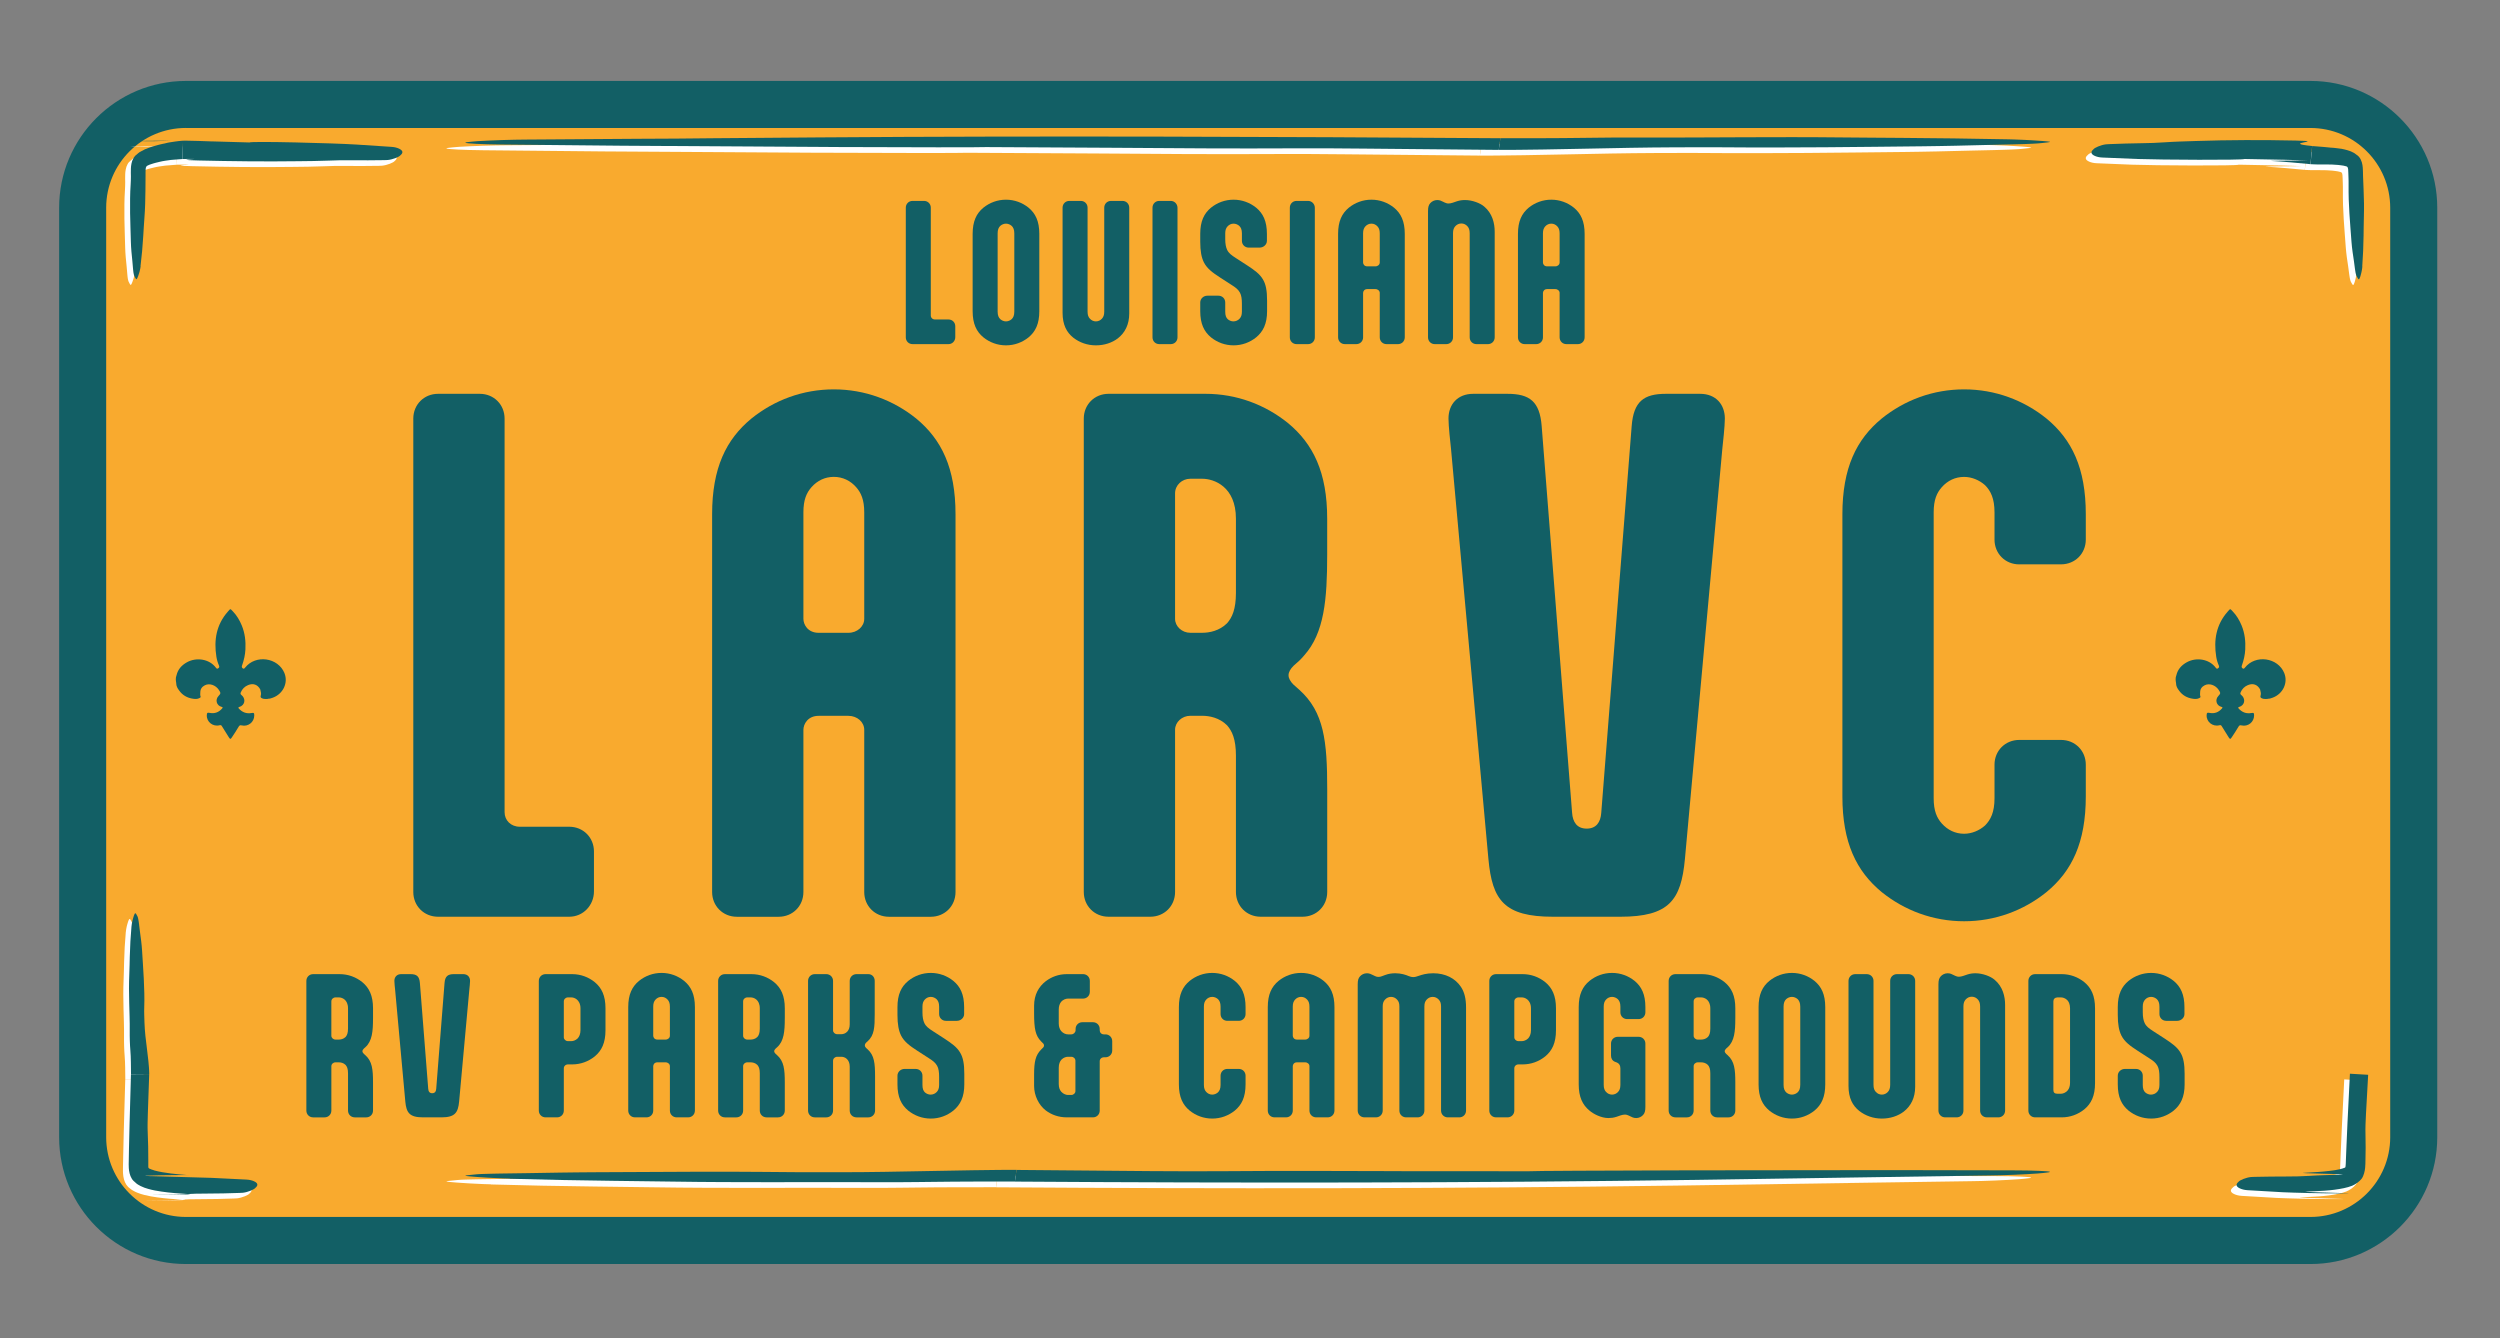 <?xml version="1.0" encoding="UTF-8"?>
<svg id="Layer_1" data-name="Layer 1" xmlns="http://www.w3.org/2000/svg" viewBox="0 0 720 385.45"><rect x="0" y="0" width="720" height="385.45" fill="#808080" stroke="none"/>
  <defs>
    <style>
      .cls-1 {
        fill: #f9aa2e;
      }

      .cls-1, .cls-2, .cls-3 {
        stroke-width: 0px;
      }

      .cls-2 {
        fill: #125f65;
      }

      .cls-3 {
        fill: #fff;
      }
    </style>
  </defs>
  <g>
    <rect class="cls-1" x="23.8" y="30.08" width="671.36" height="327.65" rx="24.3" ry="24.3"/>
    <path class="cls-2" d="m665.41,364.04H53.55c-20.14,0-36.52-16.38-36.52-36.52V59.83c0-20.14,16.38-36.52,36.52-36.52h611.86c20.14,0,36.52,16.38,36.52,36.52v267.69c0,20.14-16.38,36.52-36.52,36.52ZM53.55,36.85c-12.67,0-22.97,10.3-22.97,22.97v267.69c0,12.67,10.31,22.97,22.97,22.97h611.86c12.67,0,22.97-10.3,22.97-22.97V59.83c0-12.67-10.3-22.97-22.97-22.97H53.55Z"/>
    <path class="cls-3" d="m59.43,42.37c-5.14-.2-10.27-.36-15.42-.1-1.93.09-3.91.03-5.86,0-3.81-.07,16.48-.18,12.61-.09l.19,5.25c9.45-.14-5.06.22,4.53.43,9.6.23,19.19.34,28.71.21,3-.05,6.02-.04,9.01-.18,2.13-.1,4.23-.13,6.35-.1,3.19.04,6.39.02,9.59-.03.3,0,.61,0,.91-.04,1.42-.14,3.29-.88,3.63-1.36.78-.64.85-1.31-.36-1.89-.54-.26-1.25-.47-2.17-.53l-10.15-.67c-6.54-.41-30.23-1.02-30.8-.6l-10.78-.31Z"/>
    <path class="cls-3" d="m38.83,78.3c.36-2.92.62-5.83.79-8.74l.15-2.49.17-2.49c.05-.73.1-1.44.14-2.14l.09-2.06c.03-1.36.05-2.68.08-4.01.01-1.35.02-2.7.03-4.09,0-.79-.01-1.4.03-1.95.04-.38.07-.56.25-.79.13-.09.22-.2.43-.27.23-.09.54-.29.95-.37.4-.11.75-.27,1.19-.36.42-.1.82-.2,1.19-.29.47-.13,1.01-.21,1.56-.31l1.7-.24c1.17-.09,2.34-.18,3.38-.27l-.19-5.25-.95.09-.95.12-1.9.29c-1.3.31-2.53.52-3.87.93-.66.19-1.29.35-2,.64-.68.24-1.34.51-2.15,1-.45.18-.83.58-1.22.91-.4.32-.78.68-1,1.15-.48.84-.65,2.08-.67,2.84-.05.88,0,1.74,0,2.28l-.02,1.13-.05,1.12-.11,2.07-.05,2.08v4.16s.1,4.16.1,4.16l.12,4.15.06,1.39.1,1.39.27,2.75c.05.57.11,1.33.18,2.07l.05.54.06.5.03.23.04.21.04.19.04.17.03.11.03.1.06.16.12.24.24.45.11.16.11.08h.06s.05-.04.05-.04l.05-.06.05-.08.06-.1.06-.12.06-.15.07-.17.07-.18.07-.2.07-.22.08-.24.08-.25.08-.27.07-.28.07-.3.07-.31.04-.2.03-.2.06-.4Z"/>
    <path class="cls-3" d="m42.75,338.7c-.49-.12-.86-.29-1.23-.44-.22-.08-.28-.17-.27-.15-.02-.01-.07-.07-.09-.1-.07-.06-.08-.15-.09-.24l-.02-.74v-3.06c0-1.99-.05-3.97-.15-5.95-.09-1.91-.03-3.86.03-5.79l.39-11.29-5.25.04c-.14,4.86-.28,9.74-.42,14.63l-.17,7.34-.07,3.52c0,.71-.04,1.23.12,2.38.17,1.1.59,2.2,1.37,2.99.44.33.8.71,1.31.99.56.3.95.54,1.28.64.73.3,1.42.51,2.06.67,1.32.34,2.56.54,3.78.71,2.45.34,4.84.51,7.21.64,4.75.25-14.68.3-10.02.25,3.01-.03,6.02-.05,8.99-.21,2.12-.13,4.21-.17,6.33-.17,3.18,0,6.37-.07,9.55-.19.3,0,.61-.02.91-.05,1.41-.16,3.26-.94,3.59-1.42.77-.65.82-1.33-.39-1.88-.54-.25-1.25-.44-2.17-.49l-10.1-.5c-3.25-.09-10.75-.31-17.51-.5-6.75-.16,11.41-.41,11.13-.25-3.47-.29-7.11-.58-10.12-1.39Z"/>
    <path class="cls-3" d="m36.23,268.41c-.26,2.91-.42,5.83-.49,8.75l-.06,2.5-.08,2.5c-.02.73-.05,1.44-.07,2.14l-.02,2.07c.02,1.36.04,2.69.06,4.02.04,1.33.07,2.66.11,4.02l.04,2.07c0,.7,0,1.41,0,2.14,0,.42,0,.87,0,1.33l.03,1.43.06,1.43c.03.46.06.9.09,1.31.03.53.07,1.09.1,1.66l.05,1.77c.01,1.19.02,2.38.04,3.44l5.25-.03-.03-.92-.05-.92-.16-1.84-.43-3.67-.44-3.68-.16-1.84-.1-1.84-.07-2.24-.02-1.12.02-1.11.04-2.05-.02-2.05-.15-4.1-.24-4.1-.26-4.11-.11-1.38-.15-1.38-.36-2.73c-.07-.57-.16-1.33-.25-2.06l-.07-.54-.08-.5-.04-.23-.04-.21-.04-.19-.04-.17-.03-.11-.03-.1-.06-.16-.12-.24-.26-.46-.12-.16-.11-.08h-.06s-.05.03-.05.03l-.05.05-.05.08-.05.1-.06.12-.06.14-.06.16-.06.18-.06.2-.07.22-.07.24-.07.25-.07.27-.06.28-.06.3-.06.31-.03.2-.03.2-.04.4Z"/>
    <path class="cls-3" d="m655.55,47.63c5.12.18,10.24.35,15.35.2,1.92-.06-20.24.06-18.32.17,3.77.2,7.5.58,11.2.92l.47-5.23c-9.62-.93,4.86-1.33-4.77-1.57-9.63-.21-19.24-.19-28.77.13-3.01.1-6.03.17-9.01.38-2.13.15-4.22.23-6.35.25-3.19.04-6.39.14-9.59.27-.3.01-.61.02-.91.06-1.41.17-3.27.96-3.6,1.45-.77.66-.82,1.33.41,1.88.55.24,1.26.44,2.18.47l10.16.42c6.55.24,30.22.37,30.78,0l10.76.21Z"/>
    <path class="cls-3" d="m678.69,78.31c.22-2.93.34-5.87.38-8.81l.03-2.52.05-2.52c.01-.74.03-1.46.04-2.16v-2.09c-.05-1.37-.08-2.71-.12-4.05-.05-1.31-.11-2.63-.16-3.97-.02-.59,0-1.37-.07-2.2-.07-1-.32-2.3-1.1-3.18-.06-.08-.13-.15-.21-.22-.5-.34-.97-.83-1.5-1.05-.65-.3-1.19-.55-1.72-.67-.53-.12-1.07-.3-1.58-.37-.49-.06-.97-.12-1.4-.18-.57-.09-1.15-.12-1.74-.16l-1.82-.18c-1.21-.1-2.42-.19-3.5-.28l-.47,5.23.9.04.9.03h1.8c1.15.04,2.4-.02,3.49.09.56.04,1.15.06,1.63.15.53.05,1.04.16,1.34.25.2.03.26.07.4.13.06.03.11.08.16.12.12.22.15.24.21.71.06.62.04,1.27.09,2.23l.03,1.12v1.12s0,2.06,0,2.06l.04,2.06.2,4.11.29,4.11.31,4.11.13,1.38.17,1.38.4,2.73c.08.57.18,1.33.27,2.06l.08.54.08.5.04.23.05.21.05.19.05.17.03.11.03.1.07.16.13.24.26.46.12.16.11.08h.06s.05-.03.05-.03l.05-.05.05-.08.05-.1.05-.12.06-.14.06-.16.06-.18.06-.2.06-.22.06-.24.07-.25.06-.27.06-.28.06-.3.05-.31.03-.2.02-.2.04-.41Z"/>
    <path class="cls-3" d="m673.51,343.8c.7-.13,1.48-.37,2.26-.66.97-.41,2.05-1.15,2.73-2.01.65-.89.93-2.24,1.02-3.16.08-.81.08-1.54.09-2.1.07-2.3.08-5.04.01-7.55-.06-1.92.05-3.88.14-5.82l.63-11.32-5.25-.31c-.23,4.73-.47,9.49-.71,14.24l-.31,7.14-.15,3.71c-.02.64-.03,1.15-.09,1.57-.04.31-.06.24-.12.35-.05.05-.18.11-.18.08-.3.12-.71.27-1.19.38-.94.23-2.03.4-3.14.52-2.22.27-4.57.4-6.9.53-4.73.18,14.68.37,9.99.55-2.98.12-5.97.15-8.93.35-2.11.13-4.2.19-6.31.18-3.17-.01-6.35.05-9.53.11-.3,0-.61.01-.91.04-1.41.15-3.27.9-3.6,1.38-.78.65-.84,1.32.37,1.89.54.25,1.25.46,2.16.52l10.11.59c3.26.15,10.79.36,17.59.34,6.8.01-11.23-.31-10.95-.51,3.65-.17,7.2-.19,11.16-1.02Z"/>
    <path class="cls-2" d="m61.07,40.73c-5.14-.2-10.27-.36-15.42-.1-1.93.09-3.91.03-5.86,0-3.81-.07,16.48-.18,12.61-.09l.19,5.25c9.45-.14-5.06.22,4.53.43,9.6.23,19.19.34,28.71.21,3-.05,6.02-.04,9.01-.18,2.13-.1,4.23-.13,6.35-.1,3.19.04,6.39.02,9.59-.03.3,0,.61,0,.91-.04,1.42-.14,3.29-.88,3.63-1.36.78-.64.85-1.31-.36-1.89-.54-.26-1.25-.47-2.17-.53l-10.15-.67c-6.54-.41-30.23-1.02-30.8-.6l-10.78-.31Z"/>
    <path class="cls-2" d="m40.47,76.66c.36-2.92.62-5.83.79-8.74l.15-2.49.17-2.49c.05-.73.1-1.44.14-2.14l.09-2.06c.03-1.36.05-2.68.08-4.01.01-1.35.02-2.7.03-4.09,0-.79-.01-1.4.03-1.95.04-.38.07-.56.25-.79l.05-.05c.13-.08.19-.17.38-.22.23-.09.54-.29.95-.37.4-.11.75-.27,1.19-.36.42-.1.82-.2,1.19-.29.47-.13,1.01-.21,1.56-.31l1.7-.24c1.17-.09,2.34-.18,3.38-.27l-.19-5.25-.95.09-.95.12-1.9.29c-1.3.31-2.53.52-3.87.93-.66.19-1.29.35-2,.64-.68.24-1.34.51-2.15,1-.59.24-1.09.83-1.62,1.22-.23.25-.44.54-.6.84-.48.84-.65,2.08-.67,2.84-.05.88,0,1.74,0,2.28l-.02,1.13-.05,1.12-.11,2.07-.05,2.08v4.16s.1,4.16.1,4.16l.12,4.15.06,1.39.1,1.39.27,2.75c.05.57.11,1.33.18,2.07l.05.54.06.5.03.23.04.21.04.19.04.17.03.11.03.1.06.16.12.24.24.45.11.16.11.08h.06s.05-.04.05-.04l.05-.06.05-.08.06-.1.06-.12.06-.15.07-.17.07-.18.07-.2.07-.22.08-.24.08-.25.08-.27.07-.28.07-.3.07-.31.04-.2.03-.2.06-.4Z"/>
    <path class="cls-2" d="m44.39,337.06c-.55-.14-.97-.34-1.37-.5-.19-.12-.17-.12-.26-.24-.05-.16-.03-.09-.05-.44-.02-.46,0-1.01,0-1.72-.01-2.8-.03-5.16-.16-7.75-.09-1.91-.03-3.86.03-5.79l.39-11.29-5.25.04c-.14,4.77-.27,9.56-.41,14.35l-.17,7.2-.06,3.46c-.01.56-.04,1.24.01,2.01.05.88.28,2.15.85,3.04.26.49.7.83,1.11,1.19.37.39.91.68,1.42.95.78.38,1.5.64,2.18.82,1.37.39,2.64.62,3.9.79,2.52.37,4.94.54,7.37.69,4.84.27-14.49.31-9.73.26,3.01-.03,6.02-.05,8.99-.21,2.12-.13,4.21-.17,6.33-.17,3.18,0,6.37-.08,9.55-.19.3-.01.61-.02.91-.05,1.41-.16,3.26-.94,3.59-1.42.77-.65.82-1.33-.39-1.88-.54-.25-1.25-.44-2.17-.49l-10.1-.5c-3.25-.09-10.75-.31-17.51-.5-6.75-.16,11.41-.41,11.13-.25-3.47-.29-7.11-.58-10.12-1.39Z"/>
    <path class="cls-2" d="m37.87,266.77c-.26,2.91-.42,5.83-.49,8.75l-.06,2.5-.08,2.5c-.02.73-.05,1.44-.07,2.14l-.02,2.07c.02,1.36.04,2.69.06,4.02.04,1.33.07,2.66.11,4.02l.04,2.07c0,.7,0,1.41,0,2.14,0,.42,0,.87,0,1.33l.03,1.43.06,1.43c.03.46.06.9.09,1.31.03.53.07,1.09.1,1.66l.05,1.77c.01,1.19.02,2.38.04,3.44l5.25-.04-.03-.92-.05-.92-.16-1.84-.43-3.67-.44-3.68-.16-1.84-.1-1.84-.07-2.24-.02-1.12.02-1.11.04-2.05-.02-2.05-.15-4.1-.24-4.1-.26-4.11-.11-1.38-.15-1.38-.36-2.73c-.07-.57-.16-1.33-.25-2.06l-.07-.54-.08-.5-.04-.23-.04-.21-.04-.19-.04-.17-.03-.11-.03-.1-.06-.16-.12-.24-.26-.46-.12-.16-.11-.08h-.06s-.05.03-.05.03l-.05.05-.05.08-.05.1-.06.12-.06.14-.06.16-.06.18-.06.2-.07.22-.07.24-.07.25-.07.27-.06.28-.06.3-.06.31-.03.2-.03.2-.04.4Z"/>
    <path class="cls-2" d="m657.19,45.99c5.12.18,10.24.35,15.35.2,1.92-.06-20.24.06-18.32.17,3.77.2,7.5.58,11.2.92l.47-5.23c-9.62-.93,4.86-1.33-4.77-1.57-9.63-.21-19.24-.19-28.77.13-3.01.1-6.03.17-9.01.38-2.13.15-4.22.23-6.35.25-3.19.04-6.39.14-9.59.27-.3.01-.61.02-.91.06-1.41.17-3.27.96-3.6,1.45-.77.66-.82,1.33.41,1.88.55.24,1.26.44,2.18.47l10.16.42c6.55.24,30.22.37,30.78,0l10.76.21Z"/>
    <path class="cls-2" d="m680.33,76.67c.22-2.93.34-5.87.38-8.81l.03-2.52.05-2.52c.01-.74.03-1.46.04-2.16v-2.09c-.05-1.37-.08-2.71-.12-4.05-.05-1.31-.11-2.63-.16-3.97-.02-.59,0-1.37-.07-2.2-.07-1-.32-2.3-1.1-3.18-.06-.08-.13-.15-.21-.22-.5-.34-.97-.83-1.5-1.05-.65-.3-1.19-.55-1.72-.67-.53-.12-1.07-.3-1.58-.37-.49-.06-.97-.12-1.4-.18-.57-.09-1.15-.12-1.74-.16l-1.82-.18c-1.21-.1-2.42-.19-3.5-.28l-.47,5.23.9.04.9.03h1.8c1.15.04,2.4-.02,3.49.09.56.04,1.15.06,1.63.15.53.05,1.04.16,1.34.25.2.03.26.07.4.13.06.03.11.08.16.12.11.22.15.24.21.71.06.62.04,1.27.09,2.23l.03,1.12v1.12s0,2.06,0,2.06l.04,2.06.2,4.11.29,4.11.31,4.11.13,1.38.17,1.38.4,2.73c.08.57.18,1.33.27,2.06l.08.54.08.5.04.23.05.21.05.19.05.17.03.11.03.1.07.16.13.24.26.46.12.16.11.08h.06s.05-.03.05-.03l.05-.05.05-.08.05-.1.05-.12.06-.14.06-.16.06-.18.06-.2.06-.22.06-.24.07-.25.06-.27.06-.28.06-.3.05-.31.03-.2.02-.2.04-.41Z"/>
    <path class="cls-2" d="m675.15,342.16c.7-.13,1.48-.37,2.26-.66.97-.41,2.05-1.15,2.73-2.01.65-.89.93-2.24,1.02-3.16.08-.81.08-1.54.09-2.1.07-2.3.08-5.04.01-7.55-.06-1.92.05-3.88.14-5.82l.63-11.32-5.25-.31c-.23,4.73-.47,9.49-.71,14.24l-.31,7.14-.15,3.71c-.02.64-.03,1.15-.09,1.57-.04.31-.06.24-.12.35-.05.05-.18.11-.18.08-.3.12-.71.27-1.19.38-.94.23-2.03.4-3.14.52-2.22.27-4.57.4-6.9.53-4.73.18,14.68.37,9.99.55-2.98.12-5.97.15-8.93.35-2.11.13-4.2.19-6.31.18-3.17-.01-6.35.05-9.53.11-.3,0-.61.01-.91.04-1.41.14-3.27.9-3.6,1.38-.78.65-.84,1.32.37,1.89.54.25,1.25.46,2.16.52l10.11.59c3.26.15,10.79.36,17.59.34,6.8.01-11.23-.31-10.95-.51,3.65-.17,7.2-.19,11.16-1.02Z"/>
    <path class="cls-3" d="m315.27,44.2c17.46.14,34.92.26,52.38.16,6.55-.04,13.25.02,19.87.08l38.68.37.48-3.36c-65.04-.44-131-.71-195.85-.24-10.23.08-20.5.16-30.67.24-7.25.09-14.39.14-21.62.16l-32.65.23-3.1.04c-4.82.09-11.17.39-12.31.55-2.64.23-2.85.43,1.3.64,1.85.09,4.28.17,7.41.2l34.57.34c11.15.07,36.88.23,60.06.37,23.18.1,43.82.12,44.77.02l36.68.2Z"/>
    <path class="cls-3" d="m572.14,41.75c-9.97-.2-19.93-.33-29.9-.4l-8.53-.06-8.53-.07c-2.49-.02-4.92-.04-7.32-.06l-7.07-.02c-4.64,0-9.18.02-13.72.03-4.54.02-9.08.04-13.72.06l-7.07.02c-2.39,0-4.83,0-7.32,0-1.42,0-2.96,0-4.55,0h-4.89s-4.87.05-4.87.05c-1.58.02-3.09.04-4.49.05-1.81.02-3.72.04-5.69.06l-6.04.03c-4.07,0-8.13,0-11.74.01l-.48,3.36h3.15s3.16-.03,3.16-.03l6.32-.08,12.64-.24,12.64-.25,6.31-.09,6.31-.05,7.68-.02h3.84s3.82.02,3.82.02l7.04.04h7.04s14.08-.06,14.08-.06l14.07-.13,14.07-.15,4.71-.07,4.71-.09,9.34-.23c1.94-.04,4.54-.1,7.05-.16l1.84-.05,1.72-.05.79-.03.73-.03.66-.03.58-.03.38-.02.33-.02.55-.04.81-.08,1.56-.17.55-.08.28-.07v-.04s-.12-.03-.12-.03l-.19-.03-.27-.03-.35-.04-.42-.04-.49-.04-.56-.04-.63-.04-.69-.05-.75-.05-.81-.05-.87-.05-.92-.05-.97-.04-1.01-.04-1.06-.04-.67-.02-.69-.02-1.38-.03Z"/>
    <path class="cls-3" d="m398.2,338.93c-17.46-.06-34.91-.12-52.36.02-6.55.05-13.25,0-19.86-.03l-38.66-.34-.46,3.36c65.09.44,131.14.41,195.97-.49,10.23-.15,20.49-.31,30.66-.46,7.26-.11,14.37-.22,21.61-.33l32.63-.48,3.09-.06c4.81-.13,11.13-.48,12.25-.65,2.62-.25,2.81-.46-1.36-.62-1.86-.08-4.3-.14-7.43-.14l-34.59-.07c-11.16.01-36.88.04-60.07.07-23.18.06-43.81.15-44.76.26l-36.68-.02Z"/>
    <path class="cls-3" d="m141.32,341.12c9.95.28,19.92.48,29.89.6l8.53.11,8.53.11c2.49.03,4.93.06,7.32.09l7.08.05c4.65,0,9.19.02,13.74.03,4.55,0,9.09-.02,13.74-.02h7.08c2.4,0,4.83.02,7.32.02,1.42,0,2.96,0,4.56,0h4.9s4.88-.04,4.88-.04c1.58-.02,3.09-.03,4.49-.05,1.81-.02,3.72-.04,5.69-.06l6.04-.03c4.07,0,8.14,0,11.75-.01l.46-3.36h-3.15s-3.15.03-3.15.03l-6.31.08-12.63.23-12.64.23-6.31.08-6.3.03h-7.68s-3.83,0-3.83,0l-3.81-.03-7.03-.06-7.03-.04h-14.07s-14.07.07-14.07.07l-14.07.07-4.71.04-4.71.06-9.35.16c-1.94.03-4.54.07-7.06.1l-1.84.03-1.72.04-.79.02-.73.02-.66.02-.58.02-.38.02-.33.02-.55.04-.82.08-1.57.16-.56.07-.28.07v.04s.11.03.11.03l.19.03.27.04.34.04.42.04.49.04.56.05.62.05.69.05.75.05.81.05.86.06.91.05.96.05,1.01.05,1.05.05.67.03.68.02,1.38.04Z"/>
    <path class="cls-2" d="m320.71,42.56c17.46.14,34.92.26,52.38.16,6.55-.04,13.25.02,19.87.08l38.68.37.48-3.36c-65.04-.44-131-.71-195.85-.24-10.23.08-20.5.16-30.67.24-7.25.09-14.39.14-21.62.16l-32.65.23-3.1.04c-4.82.09-11.17.39-12.31.55-2.64.23-2.85.43,1.3.64,1.85.09,4.28.17,7.41.2l34.57.34c11.15.07,36.88.23,60.06.37,23.18.1,43.82.12,44.77.02l36.68.2Z"/>
    <path class="cls-2" d="m577.57,40.11c-9.97-.2-19.93-.33-29.9-.4l-8.53-.06-8.53-.07c-2.49-.02-4.92-.04-7.32-.06l-7.07-.02c-4.64,0-9.18.02-13.72.03-4.54.02-9.08.04-13.72.06l-7.07.02c-2.39,0-4.83,0-7.32,0-1.42,0-2.96,0-4.55,0h-4.89s-4.87.05-4.87.05c-1.58.02-3.09.04-4.49.05-1.81.02-3.72.04-5.69.06l-6.04.03c-4.07,0-8.13,0-11.74.01l-.48,3.36h3.15s3.16-.03,3.16-.03l6.32-.08,12.64-.24,12.64-.25,6.31-.09,6.31-.05,7.68-.02h3.84s3.82.02,3.82.02l7.04.04h7.04s14.08-.06,14.08-.06l14.07-.13,14.07-.15,4.71-.07,4.71-.09,9.34-.23c1.94-.04,4.54-.1,7.05-.16l1.84-.05,1.72-.05.79-.03.73-.03.66-.03.58-.03.38-.02.33-.02.55-.04.81-.08,1.55-.17.55-.08.28-.07v-.04s-.12-.03-.12-.03l-.19-.03-.27-.03-.35-.04-.42-.04-.49-.04-.56-.04-.63-.04-.69-.05-.75-.05-.81-.05-.87-.05-.92-.05-.97-.04-1.01-.04-1.06-.04-.67-.02-.69-.02-1.38-.03Z"/>
    <path class="cls-2" d="m403.63,337.29c-17.46-.06-34.91-.12-52.36.02-6.55.05-13.25,0-19.86-.03l-38.66-.34-.46,3.36c65.09.44,131.14.41,195.97-.49,10.23-.15,20.49-.31,30.66-.46,7.26-.11,14.37-.22,21.61-.33l32.63-.49,3.09-.06c4.81-.13,11.13-.48,12.25-.65,2.62-.25,2.81-.46-1.36-.62-1.86-.08-4.3-.14-7.43-.14l-34.59-.07c-11.16.01-36.88.04-60.07.07-23.18.06-43.81.15-44.76.26l-36.68-.02Z"/>
    <path class="cls-2" d="m146.76,339.48c9.95.28,19.92.48,29.89.6l8.53.11,8.53.11c2.49.03,4.93.06,7.32.09l7.08.05c4.65,0,9.19.02,13.74.03,4.55,0,9.09-.02,13.74-.02h7.08c2.4,0,4.83.02,7.32.02,1.42,0,2.96,0,4.56,0h4.9s4.88-.04,4.88-.04c1.58-.02,3.09-.03,4.49-.05,1.81-.02,3.72-.04,5.69-.06l6.04-.03c4.07,0,8.14,0,11.75-.01l.46-3.36h-3.15s-3.15.03-3.15.03l-6.31.08-12.63.23-12.64.23-6.31.08-6.3.03h-7.68s-3.83,0-3.83,0l-3.81-.03-7.03-.06-7.03-.04h-14.07s-14.07.07-14.07.07l-14.07.07-4.71.04-4.71.06-9.35.16c-1.94.03-4.54.07-7.06.1l-1.84.03-1.72.04-.79.02-.73.02-.66.02-.58.02-.38.02-.33.02-.55.04-.82.08-1.57.16-.56.07-.28.07v.04s.11.03.11.03l.19.03.27.04.34.04.42.04.49.04.56.05.62.05.69.05.75.05.81.05.86.06.91.05.96.05,1.01.05,1.05.05.67.03.68.02,1.38.04Z"/>
    <path class="cls-2" d="m657.89,193.89c-1.84-4.55-8.32-5.47-11.36-1.6-.14.18-.28.36-.52.27-.27-.1-.42-.33-.42-.61,0-.14.07-.29.12-.43.51-1.46.84-2.95.92-4.49.12-2.38-.13-4.67-1.06-6.92-.63-1.51-1.43-2.86-2.54-4.02-.8-.84-.66-.85-1.43.02-3.35,3.77-4.09,8.22-3.33,13.04.14.88.39,1.73.76,2.55.16.34.03.61-.27.8-.28.19-.46.03-.62-.19-1.94-2.61-5.72-3.05-8.35-1.58-1.5.83-2.6,2.01-3,3.74-.31.75-.23,1.52-.08,2.29,0,.07,0,.13,0,.2.04.69.37,1.27.77,1.81.99,1.45,2.38,2.23,4.1,2.47.61.08,1.22.11,1.79-.18.21-.1.46-.23.34-.51-.16-.39-.07-.77-.07-1.16,0-.97.49-1.62,1.32-2.04,1.31-.67,3.1-.06,4.03,1.35.58.88.57,1.02-.13,1.77-1,1.07-.54,2.74.88,3.09.43.11.39.25.16.5-.95,1.08-2.12,1.53-3.54,1.25-.69-.13-.81-.04-.85.66-.09,1.92,1.75,3.39,3.67,2.9.4-.1.53,0,.72.33.64,1.08,1.31,2.14,1.99,3.19.35.53.46.54.82,0,.69-1.03,1.36-2.06,1.99-3.13.22-.38.45-.45.84-.35,1.87.45,3.64-.95,3.64-2.87,0-.72-.11-.81-.81-.69-1.46.25-2.66-.21-3.64-1.31-.19-.22-.16-.33.09-.43.21-.08.44-.15.63-.27,1.15-.73,1.18-2.26.04-3.18-.29-.23-.34-.42-.2-.75.42-1,1.12-1.7,2.11-2.11,1.48-.61,2.75-.15,3.51,1.25.1.57.35,1.17.15,1.73-.18.52.03.69.41.85.26.11.53.17.81.16.2.03.4.04.6-.01.11.03.2,0,.3-.05.47.02.91-.15,1.34-.3,2.96-1.08,4.48-4.27,3.36-7.04Z"/>
    <path class="cls-2" d="m81.94,193.89c-1.84-4.55-8.32-5.47-11.36-1.6-.14.18-.28.36-.52.27-.27-.1-.42-.33-.42-.61,0-.14.07-.29.12-.43.51-1.46.84-2.95.92-4.49.12-2.38-.13-4.67-1.06-6.92-.63-1.51-1.43-2.86-2.54-4.02-.8-.84-.66-.85-1.43.02-3.35,3.77-4.09,8.22-3.33,13.04.14.88.39,1.73.76,2.55.16.34.03.61-.27.8-.28.19-.46.03-.62-.19-1.94-2.61-5.72-3.05-8.35-1.58-1.5.83-2.6,2.01-3,3.74-.31.75-.23,1.52-.08,2.29,0,.07,0,.13,0,.2.04.69.37,1.27.77,1.81.99,1.45,2.38,2.23,4.1,2.47.61.08,1.22.11,1.79-.18.21-.1.46-.23.34-.51-.16-.39-.07-.77-.07-1.16,0-.97.49-1.62,1.32-2.04,1.31-.67,3.1-.06,4.03,1.35.58.88.57,1.02-.13,1.77-1,1.07-.54,2.74.88,3.09.43.11.39.25.16.5-.95,1.08-2.12,1.53-3.54,1.25-.69-.13-.81-.04-.85.66-.09,1.92,1.75,3.39,3.67,2.9.4-.1.53,0,.72.33.64,1.08,1.31,2.14,1.99,3.19.35.53.46.54.82,0,.69-1.03,1.36-2.06,1.99-3.13.22-.38.45-.45.84-.35,1.87.45,3.64-.95,3.64-2.87,0-.72-.11-.81-.81-.69-1.46.25-2.66-.21-3.64-1.31-.19-.22-.16-.33.09-.43.21-.08.44-.15.63-.27,1.15-.73,1.18-2.26.04-3.18-.29-.23-.34-.42-.2-.75.42-1,1.12-1.7,2.11-2.11,1.48-.61,2.75-.15,3.51,1.25.1.57.35,1.17.15,1.73-.18.52.03.69.41.85.26.11.53.17.81.16.2.03.4.04.6-.01.11.03.2,0,.3-.05.47.02.91-.15,1.34-.3,2.96-1.08,4.48-4.27,3.36-7.04Z"/>
  </g>
  <g>
    <path class="cls-2" d="m163.94,238.1h-14.24c-2.56,0-4.38-1.83-4.38-4.2v-45.18h0v-68.18c0-4.02-3.1-7.12-7.12-7.12h-12.05c-4.02,0-7.12,3.1-7.12,7.12v68.18h0v68.18c0,4.02,3.1,7.12,7.12,7.12h37.79c4.01,0,7.12-3.29,7.12-7.3v-11.5c0-4.02-3.1-7.12-7.12-7.12Z"/>
    <path class="cls-2" d="m372.56,197.21c-.91-.91-1.46-1.82-1.46-2.74s.55-1.83,1.46-2.74l1.64-1.46c.54-.48.97-1.03,1.44-1.55h0c5.75-6.44,6.59-16.11,6.59-28.93v-10.41c0-13.33-4.02-21.54-11.32-27.56-6.57-5.29-14.79-8.4-23.73-8.4h-27.93c-4.02,0-7.12,3.1-7.12,7.12v68.18h0v68.18c0,4.02,3.1,7.12,7.12,7.12h12.05c4.02,0,7.12-3.1,7.12-7.12v-46.73c0-2.19,2.01-4.02,4.38-4.02h3.47c2.01,0,4.93.55,7.12,2.74,1.46,1.64,2.56,4.02,2.56,8.76v39.25c0,4.02,3.1,7.12,7.12,7.12h12.05c4.02,0,7.12-3.1,7.12-7.12v-29.57c0-13.87-.91-22.27-8.03-28.66l-1.64-1.46Zm-34.14-55.13c0-2.37,2.01-4.2,4.38-4.2h3.47c3.29,0,9.68,2.19,9.68,11.5v21.36c0,4.75-1.1,7.12-2.56,8.76-2.19,2.19-5.11,2.74-7.12,2.74h-3.47c-2.37,0-4.38-1.83-4.38-4.02v-36.15Z"/>
    <path class="cls-2" d="m275.19,148.11c0-13.33-4.02-21.54-11.32-27.57-6.57-5.29-14.79-8.4-23.73-8.4s-17.16,3.1-23.73,8.4c-7.3,6.02-11.32,14.24-11.32,27.57v40.62h0v68.18c0,4.02,3.1,7.12,7.12,7.12h12.05c4.02,0,7.12-3.1,7.12-7.12v-46.73c0-1.64,1.28-4.02,4.38-4.02h8.58c2.56,0,4.56,1.82,4.56,4.02v46.73c0,4.02,3.1,7.12,7.12,7.12h12.05c4.02,0,7.12-3.1,7.12-7.12v-68.18h0v-40.62Zm-43.81-.55c0-3.65.91-5.66,2.37-7.3,1.64-1.83,3.83-2.92,6.39-2.92s4.75,1.09,6.39,2.92c1.46,1.64,2.37,3.65,2.37,7.3v30.67c0,2.19-2.01,4.02-4.56,4.02h-8.58c-3.1,0-4.38-2.37-4.38-4.02v-30.67Z"/>
    <path class="cls-2" d="m489.64,113.42h-9.86c-6.39,0-9.31,2.19-9.86,9.31l-5.19,65.99h0l-3.57,45.36c-.18,2.74-1.46,4.56-4.2,4.56s-4.02-1.83-4.2-4.56l-3.57-45.36h0l-5.19-65.99c-.55-7.12-3.47-9.31-9.86-9.31h-9.86c-4.56,0-7.12,3.1-7.12,7.12,0,2.19.55,7.12.73,8.76l5.42,59.42h0l5.35,58.69c1.09,11.87,4.56,16.61,18.62,16.61h19.35c14.06,0,17.52-4.75,18.62-16.61l5.35-58.69,5.42-59.42c.18-1.64.73-6.57.73-8.76,0-4.02-2.56-7.12-7.12-7.12Z"/>
    <path class="cls-2" d="m581.54,162.53h12.05c4.02,0,7.12-3.1,7.12-7.12v-7.3c0-13.33-4.02-21.54-11.32-27.57-6.57-5.29-14.79-8.4-23.73-8.4s-17.16,3.1-23.73,8.4c-7.3,6.02-11.32,14.24-11.32,27.57v40.62h0v40.62c0,13.33,4.02,21.54,11.32,27.57,6.57,5.29,14.79,8.4,23.73,8.4s17.16-3.1,23.73-8.4c7.3-6.02,11.32-14.24,11.32-27.57v-9.13c0-4.02-3.1-7.12-7.12-7.12h-12.05c-4.02,0-7.12,3.1-7.12,7.12v9.68c0,4.02-1.1,6.21-2.74,7.85-1.64,1.46-3.83,2.37-6.02,2.37-2.56,0-4.75-1.1-6.39-2.92-1.46-1.64-2.37-3.65-2.37-7.3v-82.33c0-3.65.91-5.66,2.37-7.3,1.64-1.83,3.83-2.92,6.39-2.92,2.19,0,4.38.91,6.02,2.37,1.64,1.64,2.74,3.83,2.74,7.85v7.85c0,4.02,3.1,7.12,7.12,7.12Z"/>
  </g>
  <g>
    <path class="cls-2" d="m268.07,90.86c0,.65.5,1.15,1.2,1.15h3.9c1.1,0,1.95.85,1.95,1.95v3.15c0,1.1-.85,2-1.95,2h-10.35c-1.1,0-1.95-.85-1.95-1.95v-37.35c0-1.1.85-1.95,1.95-1.95h3.3c1.1,0,1.95.85,1.95,1.95v31.05Z"/>
    <path class="cls-2" d="m280.12,67.36c0-3.65,1.1-5.9,3.1-7.55,1.8-1.45,4.05-2.3,6.5-2.3s4.7.85,6.5,2.3c2,1.65,3.1,3.9,3.1,7.55v22.25c0,3.65-1.1,5.9-3.1,7.55-1.8,1.45-4.05,2.3-6.5,2.3s-4.7-.85-6.5-2.3c-2-1.65-3.1-3.9-3.1-7.55v-22.25Zm12-.15c0-1.1-.3-1.7-.75-2.15-.45-.4-1.05-.65-1.65-.65s-1.2.25-1.65.65c-.45.45-.75,1.05-.75,2.15v22.55c0,1.1.3,1.7.75,2.15.45.4,1.05.65,1.65.65s1.2-.25,1.65-.65c.45-.45.75-1.05.75-2.15v-22.55Z"/>
    <path class="cls-2" d="m313.22,89.76c0,1,.25,1.55.65,2,.45.5,1.05.8,1.75.8s1.3-.3,1.75-.8c.4-.45.65-1,.65-2v-29.95c0-1.1.85-1.95,1.95-1.95h3.3c1.1,0,1.95.85,1.95,1.95v30.45c0,3.25-1.25,5.6-3.3,7.2-1.65,1.25-3.85,2-6.3,2s-4.7-.8-6.5-2.2c-1.95-1.55-3.1-3.75-3.1-7.2v-30.25c0-1.1.85-1.95,1.95-1.95h3.3c1.1,0,1.95.85,1.95,1.95v29.95Z"/>
    <path class="cls-2" d="m339.12,97.16c0,1.1-.85,1.95-1.95,1.95h-3.3c-1.1,0-1.95-.85-1.95-1.95v-37.35c0-1.1.85-1.95,1.95-1.95h3.3c1.1,0,1.95.9,1.95,2v37.3Z"/>
    <path class="cls-2" d="m364.92,89.61c0,3.65-1.15,5.9-3.15,7.55-1.8,1.45-4.05,2.3-6.5,2.3s-4.7-.85-6.5-2.3c-2-1.65-3.1-3.9-3.1-7.55v-2.5c0-1.1.95-1.95,2.05-1.95h3.2c1.1,0,1.95.85,1.95,1.95v2.65c0,1.1.25,1.7.7,2.15.45.4,1.05.65,1.65.65.7,0,1.35-.3,1.8-.8.4-.45.65-1,.65-2v-2.25c0-1.45-.15-2.45-.55-3.2-.5-.95-1.3-1.55-2.5-2.3l-3.25-2.1c-2.25-1.45-3.75-2.6-4.65-4.35-.7-1.4-1.05-3.25-1.05-5.95v-2.25c0-3.65,1.1-5.9,3.1-7.55,1.8-1.45,4.05-2.3,6.5-2.3s4.7.85,6.5,2.3c2,1.65,3.1,3.9,3.1,7.55v2c0,1.1-1,1.95-2.1,1.95h-3.15c-1.1,0-1.95-.85-1.95-1.95v-2.15c0-1.1-.3-1.7-.75-2.15-.45-.4-1.05-.65-1.65-.65-.7,0-1.3.3-1.75.8-.4.45-.65,1-.65,2v1.65c0,1.4.2,2.35.55,3.1.45.95,1.25,1.55,2.5,2.35l3.25,2.1c2.15,1.4,3.65,2.5,4.55,4.05.85,1.4,1.2,3.25,1.2,6.1v3.05Z"/>
    <path class="cls-2" d="m378.67,97.16c0,1.1-.85,1.95-1.95,1.95h-3.3c-1.1,0-1.95-.85-1.95-1.95v-37.35c0-1.1.85-1.95,1.95-1.95h3.3c1.1,0,1.95.9,1.95,2v37.3Z"/>
    <path class="cls-2" d="m404.57,97.16c0,1.1-.85,1.95-1.95,1.95h-3.3c-1.1,0-1.95-.85-1.95-1.95v-12.8c0-.6-.55-1.1-1.25-1.1h-2.35c-.85,0-1.2.65-1.2,1.1v12.8c0,1.1-.85,1.95-1.95,1.95h-3.3c-1.1,0-1.95-.85-1.95-1.95v-29.8c0-3.65,1.1-5.9,3.1-7.55,1.8-1.45,4.05-2.3,6.5-2.3s4.7.85,6.5,2.3c2,1.65,3.1,3.9,3.1,7.55v29.8Zm-10.8-20.45h2.35c.7,0,1.25-.5,1.25-1.1v-8.4c0-1-.25-1.55-.65-2-.45-.5-1.05-.8-1.75-.8s-1.3.3-1.75.8c-.4.45-.65,1-.65,2v8.4c0,.45.35,1.1,1.2,1.1Z"/>
    <path class="cls-2" d="m423.27,67.16c0-1-.25-1.55-.65-2-.45-.5-1.05-.8-1.75-.8s-1.3.3-1.75.8c-.4.45-.65,1-.65,2v30c0,1.1-.85,1.95-1.95,1.95h-3.3c-1.1,0-1.95-.85-1.95-1.95v-36.35c0-1.2.2-1.8.65-2.3s1.15-.9,2-.9c.75,0,1.2.25,1.8.55l.3.15c.35.15.7.3,1.15.3.75,0,1.7-.4,2.45-.65s1.55-.35,2.3-.35c2.1,0,4.4.9,5.5,1.85,2.4,2,3.05,4.85,3.05,7.25v30.45c0,1.1-.85,1.95-1.95,1.95h-3.3c-1.1,0-1.95-.85-1.95-1.95v-30Z"/>
    <path class="cls-2" d="m456.37,97.16c0,1.1-.85,1.95-1.95,1.95h-3.3c-1.1,0-1.95-.85-1.95-1.95v-12.8c0-.6-.55-1.1-1.25-1.1h-2.35c-.85,0-1.2.65-1.2,1.1v12.8c0,1.1-.85,1.95-1.95,1.95h-3.3c-1.1,0-1.95-.85-1.95-1.95v-29.8c0-3.65,1.1-5.9,3.1-7.55,1.8-1.45,4.05-2.3,6.5-2.3s4.7.85,6.5,2.3c2,1.65,3.1,3.9,3.1,7.55v29.8Zm-10.8-20.45h2.35c.7,0,1.25-.5,1.25-1.1v-8.4c0-1-.25-1.55-.65-2-.45-.5-1.05-.8-1.75-.8s-1.3.3-1.75.8c-.4.45-.65,1-.65,2v8.4c0,.45.35,1.1,1.2,1.1Z"/>
  </g>
  <g>
    <path class="cls-2" d="m107.43,293.25c0,3.8-.25,6.6-2.2,8.35l-.45.4c-.25.25-.4.5-.4.75s.15.5.4.75l.45.4c1.95,1.75,2.2,4.05,2.2,7.85v8.1c0,1.1-.85,1.95-1.95,1.95h-3.3c-1.1,0-1.95-.85-1.95-1.95v-10.75c0-1.3-.3-1.95-.7-2.4-.6-.6-1.4-.75-1.95-.75h-.95c-.65,0-1.2.5-1.2,1.1v12.8c0,1.1-.85,1.95-1.95,1.95h-3.3c-1.1,0-1.95-.85-1.95-1.95v-37.35c0-1.1.85-1.95,1.95-1.95h7.65c2.45,0,4.7.85,6.5,2.3,2,1.65,3.1,3.9,3.1,7.55v2.85Zm-10.8-6c-.65,0-1.2.5-1.2,1.15v9.9c0,.6.55,1.1,1.2,1.1h.95c.55,0,1.35-.15,1.95-.75.4-.45.7-1.1.7-2.4v-5.85c0-2.55-1.75-3.15-2.65-3.15h-.95Z"/>
    <path class="cls-2" d="m121.83,321.8c-3.85,0-4.8-1.3-5.1-4.55l-2.95-32.35c-.05-.45-.2-1.8-.2-2.4,0-1.1.7-1.95,1.95-1.95h2.7c1.75,0,2.55.6,2.7,2.55l2.4,30.5c.05.75.4,1.25,1.15,1.25s1.1-.5,1.15-1.25l2.4-30.5c.15-1.95.95-2.55,2.7-2.55h2.7c1.25,0,1.95.85,1.95,1.95,0,.6-.15,1.95-.2,2.4l-2.95,32.35c-.3,3.25-1.25,4.55-5.1,4.55h-5.3Z"/>
    <path class="cls-2" d="m163.58,306.55c-.7,0-1.2.5-1.2,1.15v12.15c0,1.1-.85,1.95-1.95,1.95h-3.3c-1.1,0-1.95-.85-1.95-1.95v-37.35c0-1.1.85-1.95,1.95-1.95h7.65c2.45,0,4.7.85,6.5,2.3,2,1.65,3.1,3.9,3.1,7.55v6.3c0,3.65-1.1,5.9-3.1,7.55-1.8,1.45-4.05,2.3-6.5,2.3h-1.2Zm0-19.3c-.65,0-1.2.5-1.2,1.15v10.35c0,.6.55,1.1,1.2,1.1h.95c.5,0,1.25-.2,1.85-.8.45-.5.8-1.25.8-2.35v-6.3c0-1.3-.5-2.1-1.05-2.55-.55-.45-1.15-.6-1.6-.6h-.95Z"/>
    <path class="cls-2" d="m200.13,319.85c0,1.1-.85,1.95-1.95,1.95h-3.3c-1.1,0-1.95-.85-1.95-1.95v-12.8c0-.6-.55-1.1-1.25-1.1h-2.35c-.85,0-1.2.65-1.2,1.1v12.8c0,1.1-.85,1.95-1.95,1.95h-3.3c-1.1,0-1.95-.85-1.95-1.95v-29.8c0-3.65,1.1-5.9,3.1-7.55,1.8-1.45,4.05-2.3,6.5-2.3s4.7.85,6.5,2.3c2,1.65,3.1,3.9,3.1,7.55v29.8Zm-10.8-20.45h2.35c.7,0,1.25-.5,1.25-1.1v-8.4c0-1-.25-1.55-.65-2-.45-.5-1.05-.8-1.75-.8s-1.3.3-1.75.8c-.4.45-.65,1-.65,2v8.4c0,.45.35,1.1,1.2,1.1Z"/>
    <path class="cls-2" d="m226.02,293.25c0,3.8-.25,6.6-2.2,8.35l-.45.4c-.25.25-.4.5-.4.75s.15.5.4.75l.45.4c1.95,1.75,2.2,4.05,2.2,7.85v8.1c0,1.1-.85,1.95-1.95,1.95h-3.3c-1.1,0-1.95-.85-1.95-1.95v-10.75c0-1.3-.3-1.95-.7-2.4-.6-.6-1.4-.75-1.95-.75h-.95c-.65,0-1.2.5-1.2,1.1v12.8c0,1.1-.85,1.95-1.95,1.95h-3.3c-1.1,0-1.95-.85-1.95-1.95v-37.35c0-1.1.85-1.95,1.95-1.95h7.65c2.45,0,4.7.85,6.5,2.3,2,1.65,3.1,3.9,3.1,7.55v2.85Zm-10.8-6c-.65,0-1.2.5-1.2,1.15v9.9c0,.6.55,1.1,1.2,1.1h.95c.55,0,1.35-.15,1.95-.75.4-.45.7-1.1.7-2.4v-5.85c0-2.55-1.75-3.15-2.65-3.15h-.95Z"/>
    <path class="cls-2" d="m232.72,282.5c0-1.1.85-1.95,1.95-1.95h3.3c1.1,0,1.95.85,1.95,1.95v14.25c0,.6.55,1.1,1.2,1.1h1.2c.5,0,1.2-.2,1.7-.75.4-.45.7-1.1.7-2.05v-12.55c0-1.1.85-1.95,1.95-1.95h3.4c1.1,0,1.85.85,1.85,1.95v9.55c0,3.8-.1,6.1-2.05,7.85l-.45.4c-.25.25-.35.5-.35.75s.1.5.35.75l.45.4c1.95,1.75,2.15,4.05,2.15,7.85v9.8c0,1.1-.85,1.95-1.95,1.95h-3.4c-1.1,0-1.95-.85-1.95-1.95v-12.7c0-1-.35-1.7-.8-2.15-.5-.5-1.15-.65-1.6-.65h-1.2c-.65,0-1.2.5-1.2,1.15v14.35c0,1.1-.85,1.95-1.95,1.95h-3.3c-1.1,0-1.95-.85-1.95-1.95v-37.35Z"/>
    <path class="cls-2" d="m277.72,312.3c0,3.65-1.15,5.9-3.15,7.55-1.8,1.45-4.05,2.3-6.5,2.3s-4.7-.85-6.5-2.3c-2-1.65-3.1-3.9-3.1-7.55v-2.5c0-1.1.95-1.95,2.05-1.95h3.2c1.1,0,1.95.85,1.95,1.95v2.65c0,1.1.25,1.7.7,2.15.45.4,1.05.65,1.65.65.7,0,1.35-.3,1.8-.8.4-.45.65-1,.65-2v-2.25c0-1.45-.15-2.45-.55-3.2-.5-.95-1.3-1.55-2.5-2.3l-3.25-2.1c-2.25-1.45-3.75-2.6-4.65-4.35-.7-1.4-1.05-3.25-1.05-5.95v-2.25c0-3.65,1.1-5.9,3.1-7.55,1.8-1.45,4.05-2.3,6.5-2.3s4.7.85,6.5,2.3c2,1.65,3.1,3.9,3.1,7.55v2c0,1.1-1,1.95-2.1,1.95h-3.15c-1.1,0-1.95-.85-1.95-1.95v-2.15c0-1.1-.3-1.7-.75-2.15-.45-.4-1.05-.65-1.65-.65-.7,0-1.3.3-1.75.8-.4.45-.65,1-.65,2v1.65c0,1.4.2,2.35.55,3.1.45.95,1.25,1.55,2.5,2.35l3.25,2.1c2.15,1.4,3.65,2.5,4.55,4.05.85,1.4,1.2,3.25,1.2,6.1v3.05Z"/>
    <path class="cls-2" d="m316.72,319.85c0,1.1-.85,1.95-1.95,1.95h-7.5c-2.4,0-4.45-.75-6.1-2-2-1.55-3.35-4.25-3.35-7.05v-3.25c0-3.85.45-5.6,2-7.2l.45-.45c.3-.25.4-.5.4-.75s-.1-.5-.4-.75l-.45-.45c-1.6-1.65-2-3.55-2-8.1v-2.15c0-3.2,1.35-5.5,3.35-7.05,1.65-1.25,3.7-2.05,6.1-2.05h4.65c1.1,0,1.95.85,1.95,1.95v3.15c0,1.1-.85,1.95-1.95,1.95h-4.35c-.55,0-1.45.25-2.05,1.05-.35.5-.6,1.15-.6,2.1v4c0,1,.3,1.7.7,2.2.6.7,1.4.95,1.95.95h.95c.65,0,1.2-.5,1.25-1.15v-.4c0-1.1.85-1.95,1.95-1.95h3.05c1.1,0,1.95.85,1.95,1.95v.35c0,.65.45,1.2,1.2,1.2h.45c1.1,0,1.95.85,1.95,1.95v2.7c0,1.1-.85,1.95-1.95,1.95h-.4c-.75,0-1.25.5-1.25,1.15v14.2Zm-9.15-15.5c-.5,0-1.25.2-1.85.8-.45.5-.8,1.2-.8,2.35v4.7c0,1.05.3,1.75.75,2.25.6.65,1.4.9,1.9.9h.95c.65,0,1.2-.5,1.2-1.1v-8.75c0-.65-.55-1.15-1.2-1.15h-.95Z"/>
    <path class="cls-2" d="m339.52,290.05c0-3.65,1.1-5.9,3.1-7.55,1.8-1.45,4.05-2.3,6.5-2.3s4.7.85,6.5,2.3c2,1.65,3.1,3.9,3.1,7.55v2c0,1.1-.85,1.95-1.95,1.95h-3.3c-1.1,0-1.95-.85-1.95-1.95v-2.15c0-1.1-.3-1.7-.75-2.15-.45-.4-1.05-.65-1.65-.65-.7,0-1.3.3-1.75.8-.4.45-.65,1-.65,2v22.55c0,1,.25,1.55.65,2,.45.5,1.05.8,1.75.8.6,0,1.2-.25,1.65-.65.45-.45.75-1.05.75-2.15v-2.65c0-1.1.85-1.95,1.95-1.95h3.3c1.1,0,1.95.85,1.95,1.95v2.5c0,3.65-1.1,5.9-3.1,7.55-1.8,1.45-4.05,2.3-6.5,2.3s-4.7-.85-6.5-2.3c-2-1.65-3.1-3.9-3.1-7.55v-22.25Z"/>
    <path class="cls-2" d="m384.32,319.85c0,1.1-.85,1.95-1.95,1.95h-3.3c-1.1,0-1.95-.85-1.95-1.95v-12.8c0-.6-.55-1.1-1.25-1.1h-2.35c-.85,0-1.2.65-1.2,1.1v12.8c0,1.1-.85,1.95-1.95,1.95h-3.3c-1.1,0-1.95-.85-1.95-1.95v-29.8c0-3.65,1.1-5.9,3.1-7.55,1.8-1.45,4.05-2.3,6.5-2.3s4.7.85,6.5,2.3c2,1.65,3.1,3.9,3.1,7.55v29.8Zm-10.8-20.45h2.35c.7,0,1.25-.5,1.25-1.1v-8.4c0-1-.25-1.55-.65-2-.45-.5-1.05-.8-1.75-.8s-1.3.3-1.75.8c-.4.45-.65,1-.65,2v8.4c0,.45.35,1.1,1.2,1.1Z"/>
    <path class="cls-2" d="m398.22,319.85c0,1.1-.85,1.95-1.95,1.95h-3.3c-1.1,0-1.95-.85-1.95-1.95v-36.35c0-1.2.2-1.8.65-2.3s1.15-.9,2-.9c.7,0,1.2.25,1.8.55l.3.15c.35.15.6.35,1.3.35.65,0,1.45-.45,1.85-.55,1.1-.4,2-.5,2.95-.5,1.65,0,3,.45,3.8.8.4.15.8.3,1.4.3.55,0,1-.2,1.65-.4.75-.25,2.05-.7,4.05-.7,3.5,0,6.35,1.45,8,3.95.95,1.45,1.45,3.25,1.45,5.95v29.65c0,1.1-.85,1.95-1.95,1.95h-3.3c-1.1,0-1.95-.85-1.95-1.95v-30c0-1-.25-1.5-.65-1.95-.45-.5-1.05-.8-1.75-.8s-1.3.3-1.75.8c-.4.45-.65.95-.65,2v29.95c0,1.1-.85,1.95-1.95,1.95h-3.3c-1.1,0-1.95-.85-1.95-1.95v-30c0-1-.25-1.5-.65-1.95-.45-.5-1.05-.8-1.75-.8s-1.3.3-1.75.8c-.4.45-.65.95-.65,1.95v30Z"/>
    <path class="cls-2" d="m437.32,306.55c-.7,0-1.2.5-1.2,1.15v12.15c0,1.1-.85,1.95-1.95,1.95h-3.3c-1.1,0-1.95-.85-1.95-1.95v-37.35c0-1.1.85-1.95,1.95-1.95h7.65c2.45,0,4.7.85,6.5,2.3,2,1.65,3.1,3.9,3.1,7.55v6.3c0,3.65-1.1,5.9-3.1,7.55-1.8,1.45-4.05,2.3-6.5,2.3h-1.2Zm0-19.3c-.65,0-1.2.5-1.2,1.15v10.35c0,.6.55,1.1,1.2,1.1h.95c.5,0,1.25-.2,1.85-.8.45-.5.8-1.25.8-2.35v-6.3c0-1.3-.5-2.1-1.05-2.55s-1.15-.6-1.6-.6h-.95Z"/>
    <path class="cls-2" d="m473.87,291.55c0,1.1-.85,1.95-1.95,1.95h-3.3c-1.1,0-1.95-.85-1.95-1.95v-1.65c0-1.1-.3-1.7-.75-2.15-.45-.4-1.05-.65-1.65-.65-.7,0-1.3.3-1.75.8-.4.45-.65,1-.65,2v22.55c0,1,.25,1.55.65,2,.45.5,1.05.8,1.75.8s1.3-.3,1.75-.8c.4-.45.65-1,.65-2v-4.75c0-.85-.35-1.45-1.15-1.75l-.4-.15c-.75-.3-1.15-.95-1.15-1.8v-3.45c0-1.1.85-1.95,1.95-1.95h6c1.1,0,1.95.85,1.95,1.95v18.25c0,1.2-.2,1.8-.65,2.3s-1.15.9-2,.9c-.75,0-1.2-.25-1.8-.55l-.3-.15c-.35-.15-.7-.3-1.15-.3-.75,0-1.7.4-2.45.65s-1.55.35-2.3.35c-2.1,0-4.35-1.2-5.45-2.15-2-1.65-3.1-3.9-3.1-7.55v-22.25c0-3.65,1.1-5.9,3.1-7.55,1.8-1.45,4.05-2.3,6.5-2.3s4.7.85,6.5,2.3c2,1.65,3.1,3.9,3.1,7.55v1.5Z"/>
    <path class="cls-2" d="m499.77,293.25c0,3.8-.25,6.6-2.2,8.35l-.45.4c-.25.25-.4.5-.4.75s.15.5.4.75l.45.4c1.95,1.75,2.2,4.05,2.2,7.85v8.1c0,1.1-.85,1.95-1.95,1.95h-3.3c-1.1,0-1.95-.85-1.95-1.95v-10.75c0-1.3-.3-1.95-.7-2.4-.6-.6-1.4-.75-1.95-.75h-.95c-.65,0-1.2.5-1.2,1.1v12.8c0,1.1-.85,1.95-1.95,1.95h-3.3c-1.1,0-1.95-.85-1.95-1.95v-37.35c0-1.1.85-1.95,1.95-1.95h7.65c2.45,0,4.7.85,6.5,2.3,2,1.65,3.1,3.9,3.1,7.55v2.85Zm-10.8-6c-.65,0-1.2.5-1.2,1.15v9.9c0,.6.55,1.1,1.2,1.1h.95c.55,0,1.35-.15,1.95-.75.4-.45.7-1.1.7-2.4v-5.85c0-2.55-1.75-3.15-2.65-3.15h-.95Z"/>
    <path class="cls-2" d="m506.47,290.05c0-3.65,1.1-5.9,3.1-7.55,1.8-1.45,4.05-2.3,6.5-2.3s4.7.85,6.5,2.3c2,1.65,3.1,3.9,3.1,7.55v22.25c0,3.65-1.1,5.9-3.1,7.55-1.8,1.45-4.05,2.3-6.5,2.3s-4.7-.85-6.5-2.3c-2-1.65-3.1-3.9-3.1-7.55v-22.25Zm12-.15c0-1.1-.3-1.7-.75-2.15-.45-.4-1.05-.65-1.65-.65s-1.2.25-1.65.65c-.45.45-.75,1.05-.75,2.15v22.55c0,1.1.3,1.7.75,2.15.45.4,1.05.65,1.65.65s1.2-.25,1.65-.65c.45-.45.75-1.05.75-2.15v-22.55Z"/>
    <path class="cls-2" d="m539.57,312.45c0,1,.25,1.55.65,2,.45.5,1.05.8,1.75.8s1.3-.3,1.75-.8c.4-.45.65-1,.65-2v-29.95c0-1.1.85-1.95,1.95-1.95h3.3c1.1,0,1.95.85,1.95,1.95v30.45c0,3.25-1.25,5.6-3.3,7.2-1.65,1.25-3.85,2-6.3,2s-4.7-.8-6.5-2.2c-1.95-1.55-3.1-3.75-3.1-7.2v-30.25c0-1.1.85-1.95,1.95-1.95h3.3c1.1,0,1.95.85,1.95,1.95v29.95Z"/>
    <path class="cls-2" d="m570.27,289.85c0-1-.25-1.55-.65-2-.45-.5-1.05-.8-1.75-.8s-1.3.3-1.75.8c-.4.45-.65,1-.65,2v30c0,1.1-.85,1.95-1.95,1.95h-3.3c-1.1,0-1.95-.85-1.95-1.95v-36.35c0-1.2.2-1.8.65-2.3s1.15-.9,2-.9c.75,0,1.2.25,1.8.55l.3.15c.35.15.7.3,1.15.3.75,0,1.7-.4,2.45-.65s1.55-.35,2.3-.35c2.1,0,4.4.9,5.5,1.85,2.4,2,3.05,4.85,3.05,7.25v30.45c0,1.1-.85,1.95-1.95,1.95h-3.3c-1.1,0-1.95-.85-1.95-1.95v-30Z"/>
    <path class="cls-2" d="m586.12,321.8c-1.1,0-1.95-.85-1.95-1.95v-37.35c0-1.1.85-1.95,1.95-1.95h7.65c2.45,0,4.7.85,6.5,2.3,2,1.65,3.1,3.9,3.1,7.55v21.55c0,3.65-1.1,5.9-3.1,7.55-1.8,1.45-4.05,2.3-6.5,2.3h-7.65Zm7.4-6.8c.55,0,1.4-.25,2-1,.4-.5.65-1.2.65-2.15v-21.45c0-1.25-.4-2.05-.95-2.5-.55-.5-1.25-.65-1.7-.65h-1c-.75.05-1.15.5-1.15,1.15v25.5c0,.75.35,1.1,1.2,1.1h.95Z"/>
    <path class="cls-2" d="m629.17,312.3c0,3.65-1.15,5.9-3.15,7.55-1.8,1.45-4.05,2.3-6.5,2.3s-4.7-.85-6.5-2.3c-2-1.65-3.1-3.9-3.1-7.55v-2.5c0-1.1.95-1.95,2.05-1.95h3.2c1.1,0,1.95.85,1.95,1.95v2.65c0,1.1.25,1.7.7,2.15.45.4,1.05.65,1.65.65.7,0,1.35-.3,1.8-.8.4-.45.65-1,.65-2v-2.25c0-1.45-.15-2.45-.55-3.2-.5-.95-1.3-1.55-2.5-2.3l-3.25-2.1c-2.25-1.45-3.75-2.6-4.65-4.35-.7-1.4-1.05-3.25-1.05-5.95v-2.25c0-3.65,1.1-5.9,3.1-7.55,1.8-1.45,4.05-2.3,6.5-2.3s4.7.85,6.5,2.3c2,1.65,3.1,3.9,3.1,7.55v2c0,1.1-1,1.95-2.1,1.95h-3.15c-1.1,0-1.95-.85-1.95-1.95v-2.15c0-1.1-.3-1.7-.75-2.15-.45-.4-1.05-.65-1.65-.65-.7,0-1.3.3-1.75.8-.4.45-.65,1-.65,2v1.65c0,1.4.2,2.35.55,3.1.45.95,1.25,1.55,2.5,2.35l3.25,2.1c2.15,1.4,3.65,2.5,4.55,4.05.85,1.4,1.2,3.25,1.2,6.1v3.05Z"/>
  </g>
</svg>